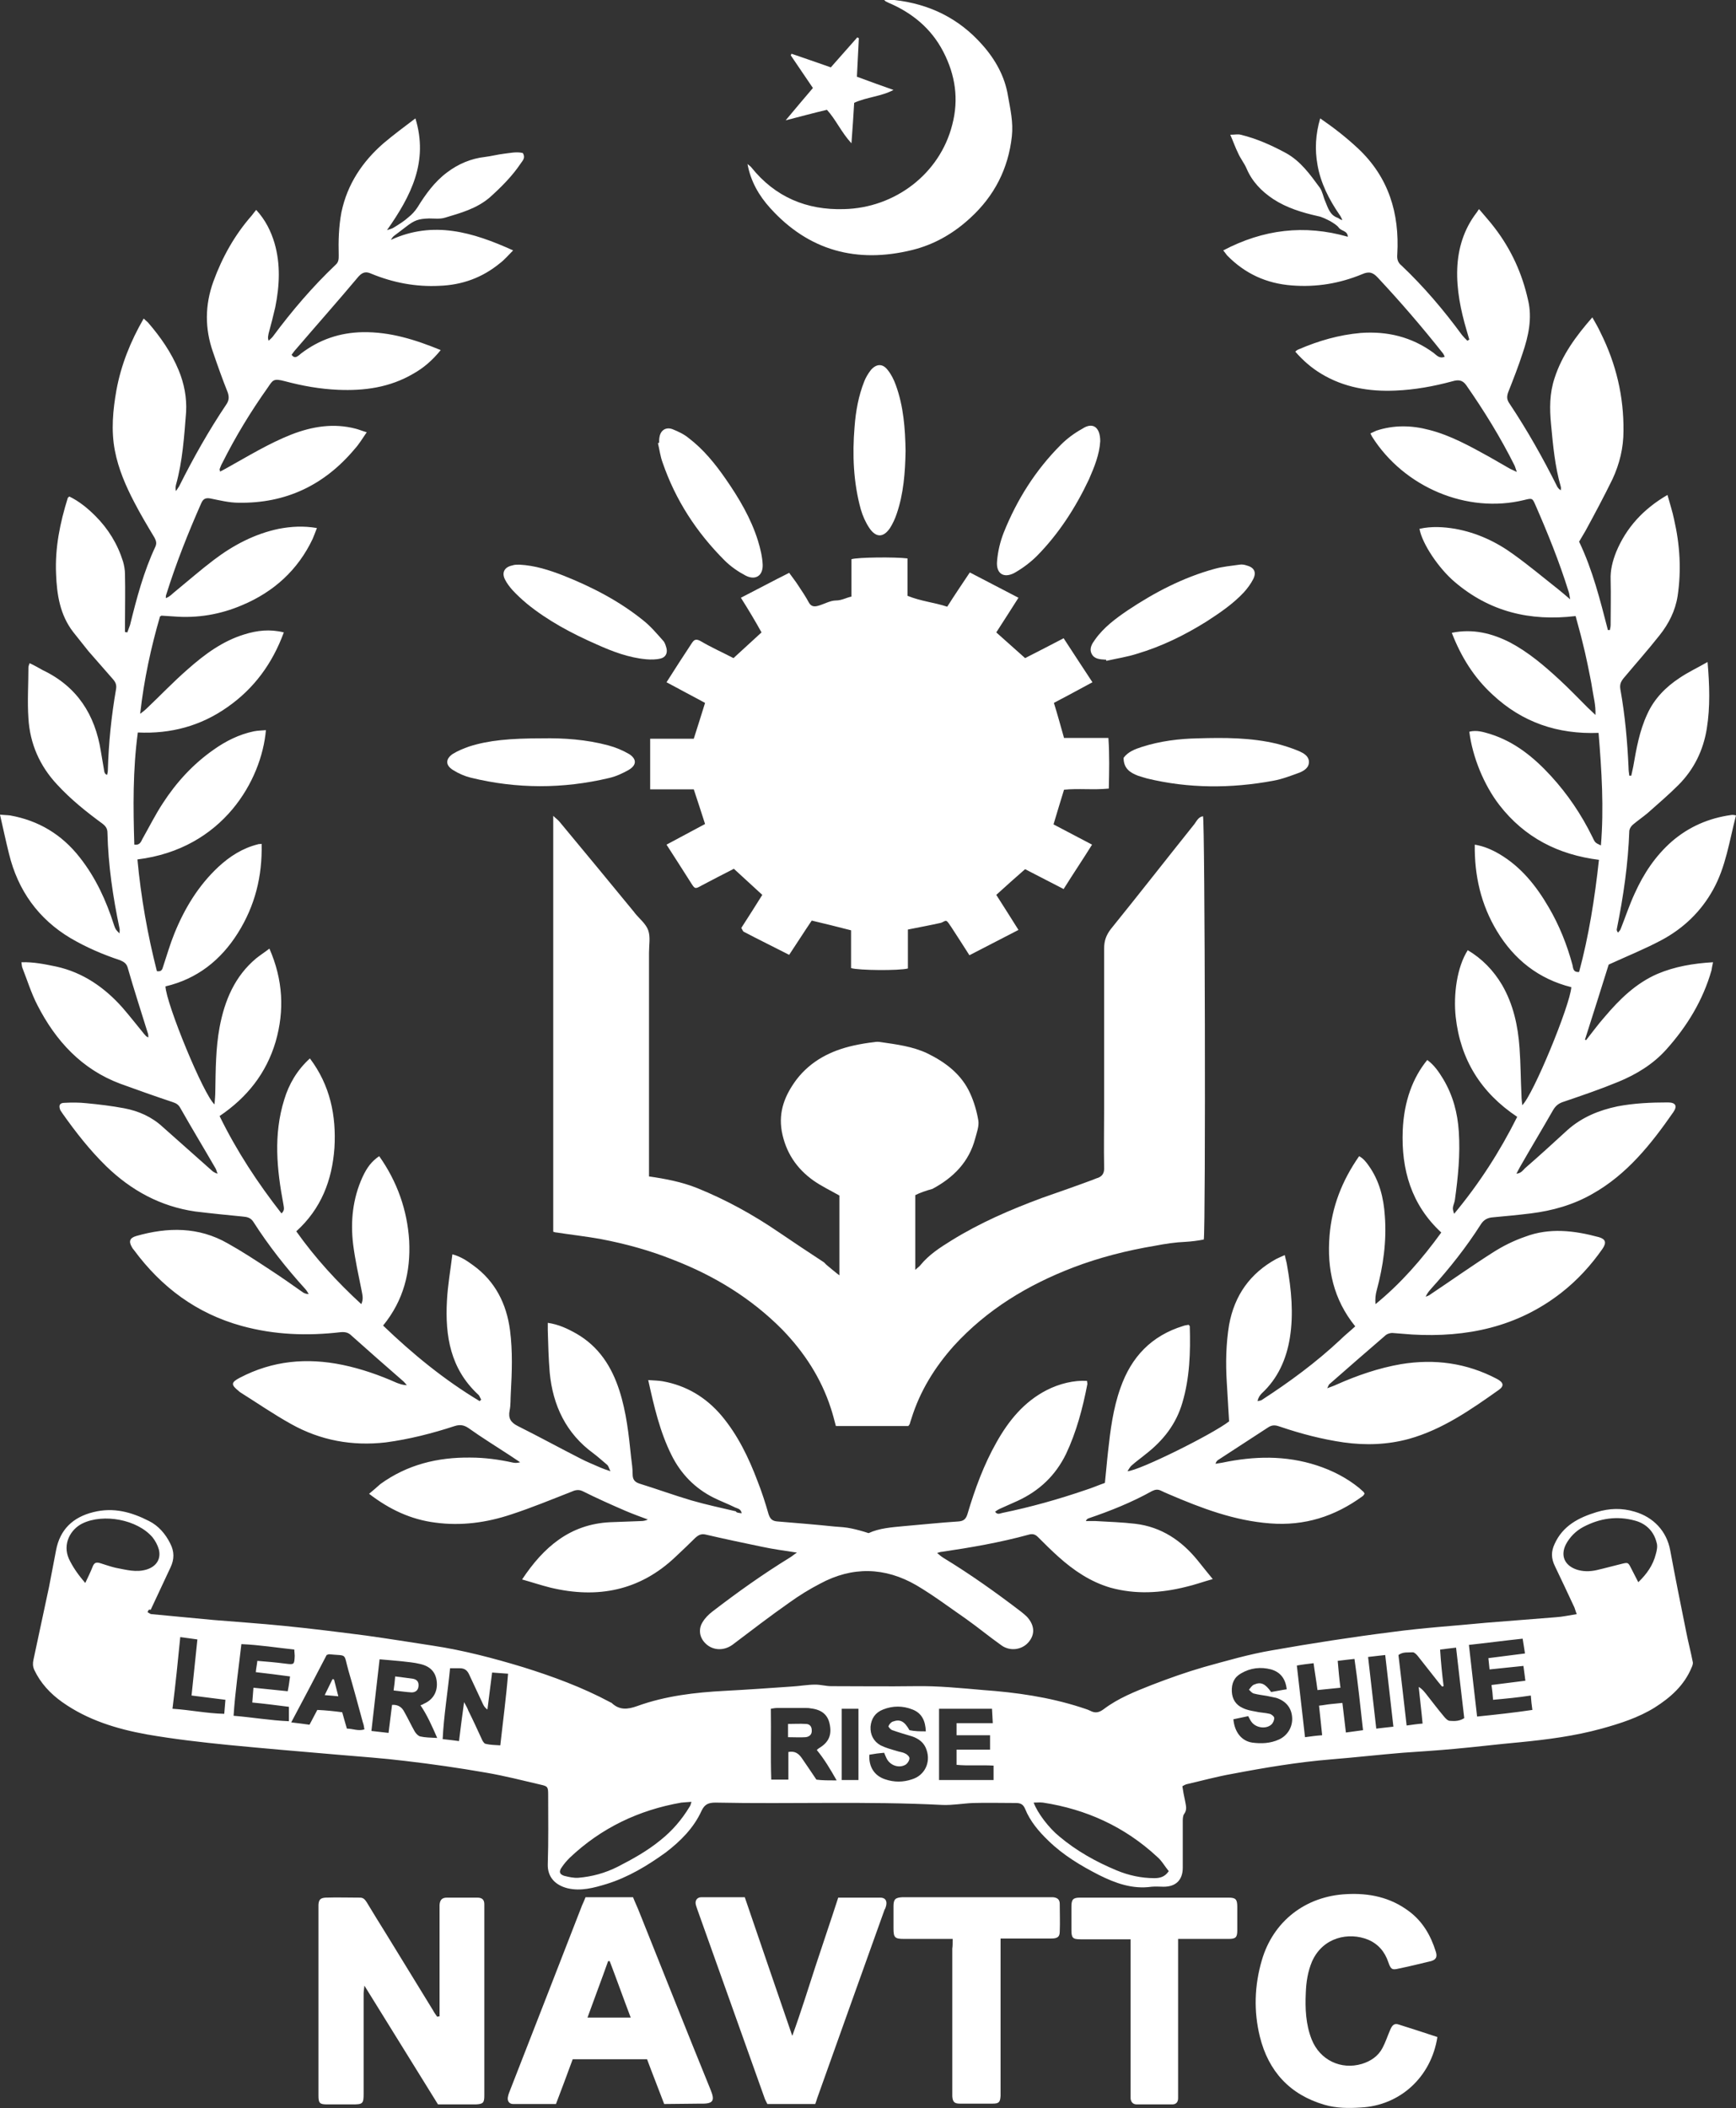 <?xml version="1.0" encoding="utf-8"?>
<!-- Generator: Adobe Illustrator 27.9.0, SVG Export Plug-In . SVG Version: 6.00 Build 0)  -->
<svg version="1.1" id="Layer_1" xmlns="http://www.w3.org/2000/svg" xmlns:xlink="http://www.w3.org/1999/xlink" x="0px" y="0px"
	 viewBox="0 0 445.9 541.4" style="enable-background:new 0 0 445.9 541.4;" xml:space="preserve">
<rect x="0" y="0" width="445.9" height="541.4" fill="#333333" stroke="none"/>
<style type="text/css">
	.st0{display:none;fill:none;stroke:#606060;stroke-width:5;stroke-linecap:round;stroke-miterlimit:10;}
	.st1{fill:#FFFFFF;}
</style>
<g id="Main_x5F_Text">
</g>
<line class="st0" x1="468.3" y1="424.9" x2="468.3" y2="1.1"/>
<g id="LOGO">
	<path class="st1" d="M190.5,388.6c-0.2-1.2-1.1-1.2-1.7-1.5c-1.8-0.9-3.7-1.6-5.5-2.5c-4.8-2.4-8.4-6.1-10.8-10.9
		c-3-6-4.5-12.5-6-19.3c1.4,0.1,2.5,0.1,3.7,0.3c6.1,1.1,11.1,4.1,15.1,8.8c4.2,5,7,10.8,9.3,16.9c1.1,2.8,2,5.6,2.8,8.4
		c0.4,1.2,0.9,1.8,2.3,1.9c4.9,0.4,9.8,0.8,14.6,1.3c1.5,0.1,3,0.2,4.4,0.5s2.9,0.7,4.4,1.2c2.8-1.3,6-1.5,9.1-1.8
		c4.7-0.4,9.3-0.9,14-1.2c1.3-0.1,1.9-0.6,2.3-1.9c1.9-6.4,4.2-12.7,7.5-18.5c3.1-5.5,7-10.3,12.8-13.3c3.3-1.7,7.1-2.6,10.4-2.4
		c0,0.2,0.1,0.5,0.1,0.8c-1.2,6.2-2.8,12.3-5.5,18c-2.7,5.5-6.8,9.4-12.4,12c-1.6,0.7-3.1,1.4-4.7,2.1c-0.4,0.2-0.7,0.4-1.1,0.7
		c0.6,0.9,1.3,0.4,1.9,0.3c7.3-1.5,14.4-3.5,21.4-5.9c1.6-0.5,3.2-1.2,4.9-1.8c0.3-2.7,0.5-5.4,0.8-8c0.6-5.5,1.3-11.1,3.2-16.4
		c2.8-8,8-13.4,16.1-15.9c0.5-0.2,1-0.2,1.4-0.3c0.2,0.2,0.3,0.3,0.3,0.4c0.2,6.6,0,13.2-1.9,19.6c-1.6,5.5-4.9,9.7-9.4,13.2
		c-1.2,1-2.5,1.9-3.6,2.9c-0.4,0.3-0.7,0.9-1.1,1.5c2.9-0.1,21.7-9.4,26.1-12.8c-0.2-3.3-0.4-6.7-0.6-10.1
		c-0.3-4.9-0.2-9.8,0.6-14.7c1.4-7.6,5.4-13.2,12.1-16.9c0.6-0.3,1.3-0.6,2.2-1c0.2,1,0.5,1.9,0.6,2.7c1.1,6.2,1.7,12.4,0.7,18.6
		c-0.9,5.5-3.1,10.4-7.2,14.2c-0.5,0.5-0.9,1.1-1.1,2c0.4-0.1,0.8-0.1,1.1-0.3c7.1-4.6,13.9-9.6,20.1-15.4c1.2-1.2,2.5-2.2,3.9-3.5
		c-5.6-6.9-7.3-14.8-6.6-23.3c0.6-7.4,3.2-14.1,7.6-20.4c1.1,0.6,1.8,1.5,2.5,2.5c2.7,3.8,3.8,8.2,4.1,12.8
		c0.5,6.5-0.4,12.9-2.1,19.2c-0.3,1.1-0.4,2.2-0.3,3.5c6.5-5.3,11.9-11.5,16.9-18.4c-7.7-7.1-10.3-16.2-9.9-26.2
		c0.3-7.5,2.6-13.6,6.3-18.1c1.8,1.3,3,3.1,4.1,4.9c2.5,4.2,3.7,8.7,4,13.5c0.4,5.9-0.2,11.7-1,17.5c-0.1,0.7-0.4,1.3-0.5,1.9
		c-0.1,0.5,0.1,1.1,0.3,1.7c6.4-7.7,11.7-15.9,16.2-24.9c-9.3-6.2-14.6-14.7-15.8-25.7c-0.6-5.7,0.3-12.7,3.1-17.1
		c3.7,2.2,6.6,5.2,8.8,8.9c2.9,5,4.1,10.5,4.5,16.2c0.3,4.1,0.3,8.2,0.5,12.2c0,0.8,0.1,1.5,0.2,2.5c2.8-2.6,12.3-25.7,12.6-30.3
		c-8.4-2.1-14.7-7.1-19.1-14.4c-4.1-6.8-5.8-14.2-5.7-22.2c2.4,0.4,4.4,1.3,6.3,2.4c5.6,3.3,9.5,8.2,12.7,13.7
		c2.7,4.6,4.7,9.6,6.1,14.8c0.2,0.8,0.1,1.9,1.7,1.8c2.5-9.3,4-18.8,5.1-28.8c-10.4-1.3-19.1-5.7-25.6-14.1
		c-4-5.2-6.9-12.4-7.7-18.8c1.9-0.5,3.7,0.1,5.4,0.6c6.3,2,11.2,6,15.6,10.8c4.3,4.7,7.8,9.9,10.6,15.6c0.7,1.5,0.7,1.5,2.2,2.2
		c0.8-9.6,0.2-19.1-0.6-28.9c-10.5,0.4-19.6-2.7-27.2-9.8c-4.8-4.4-8.1-9.7-10.5-15.9c5.4-1.1,10.3,0.1,15,2.5
		c4.7,2.5,8.7,5.9,12.6,9.5c2.5,2.3,4.9,4.8,7.3,7.2c0.5,0.5,1.1,1,2,1.9c0.1-2.6-0.5-4.6-0.8-6.6c-0.3-2.1-0.8-4.2-1.2-6.3
		c-0.4-2-0.9-4.1-1.4-6.1c-0.5-2.1-1.1-4.1-1.7-6.4c-11.7,1.4-22.1-1.1-31.1-8.8c-4-3.4-8.3-9.7-9-13.6c3.1-0.7,6.2-0.5,9.2,0
		c5.5,1,10.5,3.3,15,6.6c3.9,2.8,7.6,5.9,11.4,8.9c0.9,0.7,1.8,1.5,3.1,2.6c-0.2-1-0.2-1.5-0.4-2c-2.4-7.7-5.4-15.1-8.6-22.4
		c-0.7-1.6-0.8-1.6-2.8-1.1c-14.7,3.6-30.9-3.3-39.1-16.3c-0.1-0.2-0.2-0.4-0.4-0.8c0.5-0.2,1-0.5,1.5-0.7c4.5-1.5,9.1-1.4,13.6-0.2
		c5.5,1.4,10.5,4.2,15.4,6.9c1.8,1,3.6,2.1,5.4,3.1c0.4,0.2,0.9,0.4,1.7,0.8c-0.3-0.8-0.4-1.3-0.6-1.7c-3.6-7.2-7.8-14-12.4-20.6
		c-1-1.4-2.1-1.4-3.5-1c-4.8,1.3-9.7,2.2-14.7,2.4c-6.7,0.3-13.2-0.8-19-4.3c-2.5-1.5-4.7-3.4-6.7-5.7c0.3-0.3,0.6-0.5,0.9-0.6
		c5.1-2.2,10.3-3.7,15.9-4.2c6.8-0.5,13.1,1,18.7,5.1c0.8,0.6,1.5,1.6,2.9,1c-0.2-0.3-0.3-0.7-0.5-0.9c-5.3-6.7-10.9-13.2-16.7-19.4
		c-1.2-1.3-2.2-1.7-4-0.9c-5.8,2.4-11.8,3.4-18.1,2.9c-6.5-0.5-12-3-16.6-7.7c-0.3-0.4-0.6-0.8-1-1.3c10.3-5.4,20.8-6.7,32-3.5
		c-0.1-1.6-1.6-1.4-2.3-2.3c-0.5-0.7-1.4-1.2-2.2-1.7c-1-0.5-2.1-1.1-3.2-1.3c-4-0.9-8-2.1-11.5-4.4c-3-2-5.4-4.5-6.8-7.8
		c-0.6-1.4-1.6-2.6-2.2-4c-0.7-1.4-1.2-2.9-2-4.7c1.2,0,2-0.2,2.7,0c4.1,1,7.9,2.7,11.6,4.7c3.8,2.1,6.2,5.5,8.7,8.9
		c0.7,1,0.9,2.4,1.4,3.5c0.7,1.7,1.2,3.5,3.1,4.2c0.4,0.1,0.6,0.5,1.3,0.6c-0.2-0.4-0.4-0.9-0.7-1.3c-2.7-3.9-4.9-8.2-5.7-12.9
		c-0.7-3.9-0.5-7.8,0.7-11.9c3.5,2.4,6.7,4.9,9.7,7.7c7.9,7.4,10.7,16.7,10.1,27.2c-0.1,1.2,0.1,2.1,1.1,2.9
		c5.7,5.4,10.8,11.4,15.5,17.8c0.4,0.5,0.9,1,1.4,1.5c0.2-0.1,0.3-0.2,0.5-0.3c-0.2-0.8-0.5-1.6-0.7-2.4c-1.5-5.1-2.6-10.4-2.4-15.8
		c0.2-5.2,1.7-10.1,4.9-14.3c0.2-0.2,0.3-0.5,0.7-1c1.5,1.8,2.8,3.2,4,4.8c4.3,5.6,7.1,11.8,8.6,18.6c1.1,4.6,0.1,9.2-1.4,13.6
		c-1.1,3.4-2.4,6.7-3.7,10c-0.4,1.1-0.4,1.9,0.3,2.9c4.6,6.9,8.6,14,12.3,21.4c0.2,0.3,0.4,0.6,0.9,0.9c0-0.3,0.1-0.6,0-0.9
		c-1.5-5.2-2-10.6-2.5-16c-0.4-4.1-0.4-8,0.9-11.9c1.9-5.9,5.5-10.8,9.7-15.6c0.8,1.4,1.5,2.6,2.1,3.9c4,8,6,16.4,5.9,25.3
		c0,4.3-1,8.4-2.8,12.3c-2.2,4.5-4.6,9-7,13.4c-0.5,0.9-1.1,1.8-1.6,2.7c3.5,7.3,5.4,15,7.4,22.7c0.2,0,0.3,0,0.5,0
		c0.1-0.4,0.2-0.9,0.2-1.3c0-3.9,0.1-7.7,0-11.6c-0.1-2.5,0.5-4.8,1.4-7.1c2.6-6.3,7-11.1,13.2-14.7c0.6,2.2,1.3,4.3,1.7,6.3
		c1.5,6.5,1.9,13.1,0.9,19.7c-0.6,3.8-2.3,7.1-4.6,10c-3,3.8-6.2,7.4-9.3,11.1c-0.7,0.9-1,1.6-0.8,2.8c1.2,6.7,1.8,13.4,2.1,20.1
		c0,0.7,0.1,1.4,0.2,2.1c0.2,0,0.4,0,0.5,0c0.2-0.8,0.3-1.5,0.5-2.3c0.8-4.6,1.6-9.2,3.6-13.5c1.8-4,4.8-7,8.3-9.3
		c2.2-1.5,4.6-2.6,7.2-4.1c0.5,5.9,0.7,11.5-0.2,17.1c-0.9,5.6-3.3,10.5-7.3,14.5c-2.5,2.5-5.2,4.8-7.9,7.2c-1.2,1-2.5,1.9-3.7,2.9
		c-0.5,0.4-0.9,1-1,1.6c-0.3,8.5-1.5,16.8-3.2,25.2c-0.1,0.3,0,0.6,0.3,1c0.2-0.3,0.6-0.6,0.7-1c1.2-3,2.2-6.1,3.6-9.1
		c2.3-5.1,5.3-9.6,9.5-13.3c4.4-3.8,9.5-6,15.2-6.8c0.4-0.1,0.9,0,1.3,0.1c-1.7,6.5-2.6,13.2-5.9,19.1c-3.1,5.6-7.6,9.9-13.2,12.9
		c-4.3,2.3-8.8,4.1-13.6,6.3c-1.9,6.1-4,12.7-6.1,19.3c0.1,0,0.2,0.1,0.3,0.1c1.6-2,3.1-4.1,4.8-6c3.8-4.5,8-8.6,13.5-11
		c4.5-1.9,9.2-2.7,14.3-3c-0.2,0.9-0.3,1.5-0.4,2.1c-2.2,7.7-6.3,14.4-11.6,20.3c-3.4,3.8-7.7,6.4-12.3,8.3c-4.6,1.9-9.3,3.5-14,5.1
		c-1.3,0.4-2.1,1-2.8,2.2c-2.8,4.9-5.7,9.7-8.5,14.6c-0.3,0.5-0.5,1-0.9,1.7c1.2-0.1,1.7-0.9,2.2-1.4c3.7-3.2,7.3-6.5,10.9-9.8
		c3.7-3.3,8.1-5.1,12.9-6.1c4.2-0.8,8.5-1,12.9-1c2,0,2.5,0.9,1.4,2.5c-5.7,8.2-11.9,16-20.8,21c-4.9,2.8-10.2,4.3-15.8,5
		c-3.2,0.4-6.5,0.7-9.7,1c-1.4,0.1-2.4,0.6-3.2,1.9c-3.7,5.8-7.9,11.1-12.5,16.2c-0.6,0.7-1.2,1.3-1.6,2.3c0.4-0.2,0.9-0.3,1.2-0.6
		c5.4-3.6,10.6-7.3,16.1-10.8c2.5-1.6,5.3-3,8.2-4c6.3-2.4,12.7-1.6,19,0.1c1.7,0.5,2,1.4,0.9,3c-3,4.3-6.5,8.1-10.6,11.3
		c-11.3,8.8-24.3,11.5-38.3,10.7c-1.7-0.1-3.4-0.3-5.1-0.4c-0.5,0-1.2,0.2-1.6,0.5c-4.9,4.2-9.8,8.5-14.6,12.7
		c-0.1,0.1-0.2,0.4-0.5,1c1-0.4,1.7-0.6,2.3-0.9c5.4-2.4,10.9-4.3,16.7-5.3c8.6-1.4,16.8-0.3,24.6,3.8c1.7,0.9,1.9,1.8,0.5,2.8
		c-7.2,5.1-14.5,10.2-23.1,12.6c-5.5,1.5-11.1,1.7-16.8,0.9c-5.5-0.8-10.9-2.2-16.2-4c-1.1-0.4-2-0.6-3.1,0.1
		c-4.3,2.8-8.6,5.6-12.9,8.4c-0.3,0.2-0.5,0.4-0.7,1c0.6-0.1,1.2-0.2,1.8-0.3c8.1-1.7,16.2-1.9,24.2,0.7c4,1.3,7.7,3.2,10.9,5.8
		c0.3,0.3,0.7,0.6,1,0.9c0.2,0.1,0.3,0.4,0.4,0.6c-0.2,0.2-0.3,0.5-0.5,0.6c-7.1,5.2-14.9,7.7-23.8,7c-9.2-0.7-17.6-3.9-26-7.5
		c-0.7-0.3-1.4-0.6-2-0.9c-0.8-0.4-1.5-0.3-2.3,0.1c-5.2,2.9-10.7,5.1-16.3,7c-0.2,0.1-0.5,0.2-0.7,0.7c0.8,0,1.7,0,2.5,0
		c3.4,0.2,6.8,0.3,10.2,0.7c6.7,0.8,11.9,4.3,16.1,9.5c1.2,1.5,2.4,3,3.8,4.7c-2.5,0.7-4.7,1.5-6.9,2c-6.4,1.6-12.9,2-19.4,0.2
		c-5.1-1.5-9.4-4.4-13.3-7.9c-1.8-1.6-3.6-3.4-5.3-5.1c-0.7-0.7-1.4-0.9-2.4-0.6c-7.3,2-14.8,3.3-22.3,4.4c-0.3,0-0.5,0.1-1.2,0.3
		c0.7,0.6,1.2,1,1.7,1.3c6.9,4.2,13.5,8.9,19.9,13.8c0.5,0.4,1,0.8,1.5,1.3c2,2.2,2.1,4.6,0.3,6.6c-1.7,1.9-4.7,2.3-6.9,0.7
		c-3.1-2.2-6-4.6-9.1-6.8c-4.2-2.9-8.3-6-12.7-8.6c-8.1-4.7-16.5-4.9-24.8-0.4c-2.7,1.4-5.3,3-7.8,4.8c-5,3.5-9.8,7.2-14.7,10.9
		c-2.4,1.7-5.4,1.4-7.2-0.7c-1.3-1.5-1.5-3.5-0.4-5.2c0.6-1,1.5-1.9,2.4-2.6c6.5-5,13.1-9.7,20.1-14c0.5-0.3,0.9-0.7,1.7-1.2
		c-3.3-0.5-6.2-0.9-9-1.5c-4.8-1-9.6-2-14.3-3.1c-1.2-0.3-1.9,0-2.8,0.8c-1.6,1.6-3.3,3.2-5,4.8c-9.2,8.8-20.1,10.9-32.2,8
		c-2.4-0.6-4.8-1.4-7.3-2.1c5.5-8.3,12.3-14.2,22.6-14.7c2.7-0.1,5.3-0.2,8-0.3c0.5,0,1.1-0.1,1.7-0.4c-1.9-0.7-3.8-1.4-5.7-2.2
		c-3.7-1.6-7.5-3.3-11.1-5.1c-1.1-0.5-2-0.2-2.9,0.2c-5.1,2-10.2,4.1-15.4,5.8c-6.3,2.1-12.8,3-19.5,2.1c-6.3-0.8-11.8-3.4-17-7.4
		c1.1-0.9,2-1.7,2.9-2.5c6.9-5,14.7-6.9,23.1-6.8c3.7,0,7.4,0.5,11,1.3c0.5,0.1,1.1,0.1,1.8-0.1c-0.9-0.6-1.8-1.2-2.7-1.8
		c-3.5-2.3-7.1-4.5-10.6-7c-1.2-0.8-2.2-0.9-3.5-0.5c-5.8,1.9-11.7,3.4-17.7,4.2c-8.6,1-16.8-0.5-24.3-4.7c-4.5-2.5-8.7-5.4-13-8.1
		c-0.2-0.1-0.4-0.3-0.5-0.4c-2-1.6-2-2.2,0.3-3.4c8.4-4.4,17.2-5.2,26.4-3.3c4.8,1,9.4,2.6,13.9,4.6c0.8,0.3,1.6,0.6,2.6,0.6
		c-0.3-0.3-0.5-0.6-0.8-0.9c-4.5-3.9-8.9-7.8-13.4-11.8c-0.8-0.8-1.6-1-2.8-0.9c-8.6,1-17,0.7-25.4-1.6
		c-11.6-3.2-20.6-9.9-27.7-19.5c-0.2-0.2-0.4-0.5-0.5-0.7c-0.9-1.5-0.6-2.4,1.1-2.9c8.1-2.3,16-2.4,23.5,1.9c3.6,2,7.1,4.3,10.6,6.6
		c2.9,1.9,5.8,3.9,8.6,5.9c0.4,0.3,0.9,0.5,1.6,0.5c-0.3-0.4-0.5-0.9-0.9-1.3c-4.9-5.4-9.4-11.1-13.3-17.2c-0.7-1.1-1.6-1.3-2.8-1.4
		c-4.1-0.4-8.1-0.8-12.2-1.3c-8.9-1.3-16.4-5.4-22.8-11.6c-4.2-4.1-7.8-8.7-11.2-13.5c-0.2-0.3-0.4-0.6-0.6-0.9
		c-0.5-1.2-0.2-1.9,1.1-1.9c1.9-0.1,3.7-0.1,5.6,0.1c3.2,0.3,6.5,0.7,9.7,1.3c3.7,0.7,7.1,2.2,9.9,4.8c4.2,3.7,8.3,7.4,12.5,11.1
		c0.4,0.4,0.9,0.7,1.6,0.9c-0.2-0.4-0.3-0.9-0.5-1.3c-3-5.2-6.1-10.3-9.1-15.6c-0.5-0.9-1.1-1.2-2-1.5c-4.5-1.5-9-3.1-13.4-4.7
		c-9.9-3.7-16.6-11-21.3-20.2C8,255,7,251.7,5.7,248.4c-0.1-0.3-0.1-0.7-0.2-1.3c3.1-0.1,6,0.5,8.9,1.1c6.9,1.5,12.5,5.4,17.1,10.6
		c1.9,2.2,3.7,4.5,5.5,6.7c0.3,0.3,0.5,0.7,1.1,0.9c0-0.4,0-0.9-0.2-1.3c-1.7-5.5-3.5-11-5.1-16.6c-0.3-1.1-1-1.5-1.9-1.9
		c-4.5-1.5-8.7-3.3-12.8-5.7C9.9,236,4.6,228.7,2.3,219.2c-0.8-3.2-1.5-6.5-2.3-10c0.9,0.1,1.8,0.1,2.6,0.2
		c7.3,1.3,13.3,4.9,17.9,10.8c4.1,5.2,6.8,11.1,8.8,17.4c0.4,1.1,0.4,1.1,1.4,2.1c0-0.6,0.1-1,0-1.3c-1.7-8.1-2.9-16.2-3.1-24.5
		c0-1.1-0.4-1.7-1.3-2.4c-4.1-3-8.1-6.2-11.6-10c-4.5-4.8-7-10.5-7.4-17c-0.3-4.4,0-8.8,0-13.1c0-0.3,0.1-0.5,0.3-1.1
		c1.3,0.6,2.3,1.2,3.4,1.8c8.8,4.2,13.4,11.4,14.9,20.8c0.3,1.8,0.6,3.5,0.9,5.3c0.1,0.3,0.2,0.6,0.7,0.8c0.1-0.4,0.2-0.8,0.2-1.2
		c0.2-7,0.9-13.9,2.1-20.8c0.2-1.1-0.1-1.8-0.8-2.6c-2.1-2.4-4.2-4.8-6.3-7.2c-1.3-1.6-2.6-3.3-3.9-4.9c-3.4-4.4-4.2-9.6-4.4-14.9
		c-0.3-6.7,1-13.1,3-19.5c0-0.1,0.2-0.2,0.4-0.4c2.5,1.2,4.7,3,6.7,5c3.3,3.3,5.7,7.2,7.1,11.7c0.3,1,0.5,2.2,0.5,3.3
		c0.1,4.2,0,8.5,0,12.7c0,0.7,0,1.4,0,2.1c0.2,0,0.4,0.1,0.6,0.1c0.2-0.6,0.5-1.3,0.7-1.9c1.7-6.9,3.5-13.7,6.5-20.1
		c0.4-0.9,0.2-1.5-0.2-2.3c-1.8-3-3.6-6-5.2-9.1c-2.2-4.2-4.1-8.6-5-13.3c-1-5.2-0.5-10.4,0.4-15.5c1.2-6.5,3.6-12.5,7-18.4
		c0.4,0.4,0.8,0.7,1.1,1c3.2,3.7,6,7.7,7.9,12.3c1.4,3.4,2.1,7,1.9,10.7c-0.5,6.3-0.9,12.6-2.6,18.7c-0.1,0.5-0.2,1,0,1.6
		c0.3-0.4,0.5-0.8,0.8-1.2c3.6-7.2,7.6-14.3,12.1-21c0.7-1,0.8-1.9,0.4-3.1c-1.4-3.5-2.6-6.9-3.8-10.4c-2.1-6-2.1-12,0.1-18.1
		c2.3-6.3,5.5-12,9.9-17c0.3-0.4,0.6-0.8,1.1-1.4c2.4,2.6,3.8,5.5,4.7,8.5c1.6,5.5,1.3,11,0.2,16.5c-0.5,2.2-1.1,4.5-1.7,6.7
		c-0.1,0.6-0.3,1.1,0,1.9c0.4-0.4,0.8-0.7,1.1-1.1C75,79.8,80.3,73.6,86.2,68c0.8-0.7,0.8-1.5,0.8-2.4c-0.1-3.7,0-7.4,0.7-11.1
		c1.5-7.2,5.4-13,10.8-17.7c2.6-2.2,5.3-4.2,8.2-6.4c3.4,11.1-1.1,19.9-7.3,28.7c0.9-0.3,1.4-0.4,1.8-0.7c1.3-0.8,2.6-1.6,3.7-2.6
		c0.9-0.7,1.7-1.6,2.3-2.5c2.1-3.4,4.4-6.6,7.6-9c2.9-2.2,6.2-3.6,9.8-4c1.6-0.2,3.1-0.6,4.7-0.8c1.7-0.2,3.4-0.6,5-0.2
		c0.7,1.2,0,1.9-0.5,2.6c-2.2,3.3-5,6.1-8,8.8c-3.4,2.9-7.5,4-11.5,5.2c-1.3,0.4-2.7,0.2-4.1,0.2c-2.7,0.1-3.7,0.4-6,2.2
		c-1,0.8-2,1.5-2.9,2.2c-0.4,0.3-0.6,0.6-0.9,1.1c10.9-5,21-2,31.4,2.7c-1.3,1.3-2.2,2.4-3.4,3.3c-4.5,3.7-9.7,5.6-15.6,5.8
		c-6,0.3-11.8-0.8-17.4-3.1c-1.3-0.6-2.2-0.5-3.3,0.7C86.9,77.2,81.4,83.4,76,89.7c-0.4,0.4-0.7,0.9-1.1,1.4
		c0.4,0.6,0.9,0.8,1.5,0.4c0.3-0.2,0.6-0.4,0.9-0.7c4.7-3.6,10-5.4,15.9-5.5c7-0.1,13.4,1.9,20,4.6c-2.1,2.6-4.4,4.6-7.1,6.1
		c-6,3.5-12.5,4.4-19.3,4.1c-4.6-0.2-9.1-1-13.6-2.2c-3-0.8-3.1-0.3-4.4,1.6c-4.4,6.2-8.3,12.6-11.7,19.4c-0.3,0.5-0.5,1.1-0.7,1.6
		c0,0.1,0.1,0.3,0.1,0.6c0.7-0.3,1.3-0.7,1.9-1c5.4-3,10.6-6.2,16.4-8.5c5.4-2.1,10.9-3,16.6-1.5c0.8,0.2,1.7,0.6,2.8,0.9
		c-1.1,1.6-2,3.1-3.1,4.3c-7.8,9.3-17.7,14-29.8,13.8c-2.4,0-4.8-0.6-7.3-1.1c-1.2-0.2-1.8,0.1-2.3,1.2c-3.4,7.7-6.5,15.5-9,23.5
		c-0.1,0.2-0.1,0.4-0.1,0.9c1.1-0.4,1.7-1.2,2.5-1.8c3.3-2.7,6.5-5.5,9.8-8c5-3.8,10.5-6.7,16.7-8c3.2-0.6,6.3-0.8,9.8-0.2
		c-0.4,1-0.7,1.9-1.1,2.8c-3.8,8-10,13.6-18.1,17c-5.6,2.4-11.5,3.4-17.6,2.9c-1-0.1-2.1-0.1-3.1-0.2c-0.1,0-0.1,0.1-0.4,0.2
		c-2.3,7.9-4.1,16.1-5.1,25c0.8-0.6,1.2-0.9,1.5-1.2c3.6-3.4,7-7,10.8-10.3c4.3-3.8,8.9-7.2,14.5-8.9c3.2-1,6.5-1.4,10.1-0.5
		c-2.9,7.9-7.6,14.4-14.5,19.2c-6.8,4.8-14.5,6.9-23,6.5c-1.3,9.7-1.2,19.2-0.9,28.8c1.4,0.2,1.7-0.7,2.1-1.5c1.7-3,3.3-6.2,5.2-9.1
		c3.5-5.4,7.8-10.1,13.1-13.8c3.1-2.2,6.5-3.9,10.3-4.7c1-0.2,2-0.2,3.1-0.3c-1.1,12.8-11,30.5-33,33.2c0.9,9.7,2.6,19.3,5,28.7
		c1.5,0.2,1.4-0.8,1.7-1.5c0.9-2.7,1.7-5.5,2.8-8.2c2.6-6.4,6.1-12.2,11.2-17c3-2.8,6.3-4.9,10.3-5.9c0.2-0.1,0.4,0,0.9-0.1
		c0.2,8.3-1.7,15.9-6.1,22.9s-10.5,11.8-18.6,13.7c0.2,4.5,9.8,27.9,12.6,30.3c0.1-1.3,0.2-2.3,0.2-3.4c0.1-5.5,0.1-11,1.1-16.4
		c1.3-6.9,3.9-13.1,9.4-17.7c1-0.8,2.1-1.5,3.4-2.5c3.5,8,3.9,15.9,1.6,23.9c-2.4,8.1-7.3,14.3-14.4,19.1c4.4,9,9.8,17.2,15.9,25
		c0.9-0.8,0.6-1.5,0.5-2.3c-1.7-9-2.6-17.9,0.2-26.9c1.2-4,3.3-7.6,6.6-10.6c5.2,6.9,6.8,14.7,6.3,23c-0.6,8.3-3.4,15.6-9.8,21.4
		c4.9,6.9,10.4,12.9,16.7,18.7c0.6-1.3,0.3-2.3,0.1-3.4c-0.8-4-1.7-8-2.2-12c-0.7-5.9-0.1-11.7,2.4-17.2c1.2-2.6,2.4-4.1,4.3-5.4
		c4.6,6.5,7.2,13.8,7.7,21.7c0.4,8-1.4,15.3-6.7,21.8c7.7,7.4,15.8,14,24.8,19.4c0.1-0.1,0.3-0.3,0.4-0.4c-0.3-0.4-0.4-1-0.8-1.3
		c-7.1-6.6-8.5-15-8-24.1c0.2-3.9,0.9-7.8,1.4-11.9c2.2,0.6,3.8,1.7,5.3,2.8c5.7,4.1,8.6,9.9,9.5,16.7c0.7,5.4,0.5,10.8,0.2,16.2
		c-0.1,1.5,0,3-0.3,4.4c-0.4,2,0.3,3.1,2.1,4c5.4,2.7,10.7,5.6,16,8.3c1.7,0.9,3.5,1.6,5.3,2.4c0.7,0.3,1.3,0.5,2.5,0.9
		c-0.4-0.8-0.5-1.3-0.8-1.6c-1.2-1-2.4-2.1-3.6-3c-7-5.1-10.4-12.3-11.2-20.7c-0.3-3.6-0.4-7.3-0.5-10.9c0-0.6,0-1.2,0-1.9
		c2.8,0.4,5.1,1.5,7.4,2.8c5.7,3.3,9,8.4,11,14.6c1.8,5.6,2.4,11.3,3,17.1c0.2,1.5,0.4,3,0.4,4.4c0,1.3,0.5,2,1.8,2.4
		c4.5,1.4,8.9,3,13.3,4.3c3.8,1.1,7.6,1.9,11.4,2.8C189.2,388.5,189.8,388.5,190.5,388.6z"/>
	<path class="st1" d="M37.9,414c0.4,0.2,0.7,0.5,1,0.5c5.3,0.5,10.6,1,15.9,1.5c6,0.5,12,0.9,18,1.5c7.1,0.7,14.2,1.6,21.2,2.5
		c5.7,0.8,11.4,1.7,17.2,2.6c7.9,1.2,15.5,3.2,23.1,5.5c7.7,2.4,15.3,5.2,22.4,9c0.1,0.1,0.3,0.1,0.4,0.2c2,1.9,4.1,1.7,6.6,0.8
		c7.2-2.6,14.8-3.5,22.5-3.9c5.7-0.3,11.4-0.7,17.1-1.1c2-0.1,4.1-0.5,6.1-0.5c1.4,0,2.8,0.4,4.1,0.4c7.2,0,14.4,0.1,21.6,0
		c5.9-0.1,11.7,0.5,17.5,1c8.4,0.6,16.8,1.8,24.9,4.4c0.8,0.3,1.7,0.5,2.5,0.9c1.3,0.7,2.3,0.5,3.5-0.4c3.7-2.8,8-4.5,12.3-6.2
		c4.4-1.7,8.9-3.3,13.4-4.6c5.8-1.6,11.6-3.3,17.5-4.3c10.2-1.8,20.5-3.4,30.8-4.7c8.1-1.1,16.2-1.6,24.4-2.4
		c5.9-0.5,11.8-0.9,17.7-1.4c1.7-0.1,3.5-0.5,5.4-0.8c-0.3-0.7-0.4-1.2-0.6-1.7c-1.7-3.6-3.3-7.1-5-10.6c-1-2-1-3.8-0.1-5.7
		c2.1-4.7,6.2-6.8,10.8-8.2c3.3-1,6.5-1.1,9.8-0.1c4.8,1.4,8.2,5,9.1,9.9c1.3,7,2.7,14,4.1,20.9c0.5,2.6,1.2,5.2,1.7,7.8
		c0.1,0.4-0.1,1-0.3,1.4c-1.9,4.6-5.4,7.7-9.5,10.3c-4.2,2.6-8.9,4.1-13.6,5.4c-6.9,1.9-13.9,2.8-21,3.5c-5.6,0.5-11.2,1.2-16.8,1.7
		c-4.4,0.4-8.9,0.7-13.3,1c-6.1,0.5-12.2,1.2-18.4,1.7c-8.5,0.7-16.9,2.1-25.3,3.7c-4,0.7-8,1.8-11.9,2.7c-0.3,0.1-0.5,0.2-1,0.5
		c0.2,1.3,0.4,2.5,0.7,3.8c0.2,1.2,0.6,2.2-0.3,3.4c-0.3,0.5-0.3,1.3-0.3,1.9c0,3.9,0,7.9,0,11.8c0,3.2-1.8,4.9-4.9,4.9
		c-1,0-2.1-0.1-3.1,0c-4.9,0.7-9.3-0.9-13.5-3c-4.7-2.4-9.2-5.1-13-8.8c-2.5-2.4-4.7-5-6-8.2c-0.5-1.2-1.2-1.5-2.4-1.5
		c-3.6,0-7.3-0.1-10.9,0c-2.6,0.1-5.3,0.6-7.9,0.5c-19.4-1-38.9-0.2-58.3-0.6c-1.8,0-2.8,0.4-3.6,2.1c-2,4.4-5.4,7.8-9.2,10.7
		c-4.7,3.4-9.7,6.4-15.2,8.1c-3.3,1-6.6,1.9-10,1.1c-3.2-0.8-5.2-2.9-5.1-6.2c0.2-5.9,0.1-11.9,0.1-17.8c0-2-0.1-2.2-1.9-2.6
		c-4.7-1.1-9.4-2.3-14.1-3.1c-6.9-1.2-13.8-2.2-20.7-3c-5.7-0.7-11.5-1.1-17.3-1.6c-9.4-0.8-18.8-1.6-28.1-2.5
		c-7-0.7-14-1.5-20.9-2.7c-7.8-1.4-15.3-3.7-21.8-8.3c-3.1-2.2-5.6-4.9-7.2-8.3c-0.4-0.9-0.4-1.7-0.2-2.6c1.3-6.2,2.7-12.5,4-18.7
		c0.6-3.1,1.2-6.3,1.8-9.4c1-5.3,4.3-8.5,9.6-9.8c5.2-1.3,9.8,0,14.3,2.3c2.4,1.2,4.2,3.3,5.4,5.7c1.1,2.1,1.1,4.1,0.1,6.2
		c-1.7,3.6-3.4,7.3-5.1,10.9C38.2,413.2,38.1,413.5,37.9,414z M300.2,480.5c-1-1.2-1.8-2.7-3-3.7c-8.3-7.7-18.2-12.2-29.3-13.9
		c-0.8-0.1-1.5,0-2.4,0c1,2.7,3.9,6.5,6.6,8.7c4.4,3.7,9.4,6.5,14.7,8.7c3.1,1.3,6.4,2,9.7,2C297.9,482.3,299.2,482,300.2,480.5z
		 M177.6,462.7c-1,0.1-1.8,0.1-2.6,0.2c-10.9,1.9-20.6,6.5-28.7,14.2c-0.7,0.7-1.4,1.5-2,2.4c-0.8,1.1-0.6,1.8,0.6,2.2
		c1.2,0.3,2.5,0.6,3.7,0.5c3.5-0.3,6.8-1.2,10-2.8c3.9-2,7.7-4.1,11.1-6.9c3-2.4,5.4-5.2,7.4-8.5
		C177.4,463.6,177.4,463.3,177.6,462.7z M420.8,406.3c2.2-2.1,3.8-4.4,4.5-7.2c0.3-1,0.5-2.1,0.2-3c-0.7-2.8-2.6-4.8-5.5-5.6
		c-4.7-1.3-9.1-0.6-13.3,1.6c-1.9,1-3.5,2.6-4.5,4.5c-1.4,2.8-0.4,5.3,2.6,6.4c1.7,0.6,3.5,0.6,5.3,0.2c2.2-0.5,4.3-1.1,6.4-1.6
		c1.6-0.4,1.7-0.4,2.4,1C419.5,403.8,420.1,404.9,420.8,406.3z M21.9,406.5c0.8-1.7,1.4-2.9,1.9-4.2c0.4-1,0.9-1.2,1.9-0.9
		c1.3,0.4,2.7,0.9,4,1.2c2.7,0.5,5.3,1.3,8.1,0.4c2.4-0.8,3.6-2.7,3-5.1c-0.3-1.1-0.9-2.2-1.6-3.1c-3.9-4.6-12.6-6.2-18-3.6
		c-3.1,1.5-5.2,5.3-3.5,9.1C18.7,402.4,20,404.3,21.9,406.5z M214.9,457.2c-1.7-3-3.2-5.5-5.1-7.8c0.2-0.2,0.4-0.4,0.6-0.5
		c2.5-1.5,3.3-3.4,2.7-6.2c-0.5-2.4-2.1-3.7-4.9-4c-0.4-0.1-0.9-0.1-1.3-0.1c-2.4,0-4.9,0-7.3,0c-0.5,0-1,0.1-1.6,0.2
		c0.1,6.1-0.1,12.2,0.1,18.2c1.6,0,2.9,0,4.4,0c0-2.5,0-4.8,0-7.1c1.7-0.3,2.6,0.4,3.4,1.5c1.3,1.9,2.6,3.8,3.8,5.6
		C211.2,457.2,212.8,457.2,214.9,457.2z M100.7,437.8c1.7-0.1,2.6,0.7,3.2,1.9c0.9,1.6,1.7,3.3,2.6,4.9c0.3,0.5,0.8,1.1,1.4,1.3
		c1.3,0.3,2.6,0.3,4.4,0.4c-1.4-3.2-2.6-5.9-4.3-8.4c0.4-0.1,0.6-0.2,0.9-0.4c2.3-1,3.5-3,3.3-5.5s-1.6-4.1-4.3-4.7
		c-1.6-0.4-3.2-0.5-4.8-0.7c-1.8-0.2-3.6-0.3-5.6-0.5c-0.7,6.2-1.4,12.1-2.1,18.4c1.5,0.2,2.9,0.3,4.4,0.5
		C100.1,442.5,100.4,440.2,100.7,437.8z M370.8,433c-0.1,0-0.3,0.1-0.4,0.1c-0.3-0.4-0.7-0.8-1-1.2c-1.7-2.2-3.5-4.4-5.2-6.6
		c-0.3-0.4-0.9-1-1.3-1c-1.2,0.1-2.5-0.2-3.7,0.7c0.7,5.9,1.4,11.9,2.1,18.1c1.5-0.2,2.8-0.4,4.1-0.5c-0.3-3.3-0.7-6.4-1-9.4
		c0.9,0.5,1.4,1.2,1.9,1.8c1.5,1.9,3,3.9,4.6,5.8c0.4,0.5,1,1.1,1.5,1.1c1.2,0.1,2.5,0.1,3.7-0.7c-0.7-6-1.4-11.9-2.1-18.1
		c-1.5,0.2-2.7,0.3-4.1,0.5C370.1,426.8,370.4,429.9,370.8,433z M117.9,447.1c0.4-3.3,0.8-6.4,1.3-10c0.6,1.1,0.9,1.6,1.1,2.2
		c1.2,2.4,2.3,4.8,3.4,7.2c0.2,0.5,0.6,1.2,1,1.3c1.2,0.3,2.4,0.3,3.8,0.4c0.7-6.3,1.5-12.2,2-18.4c-1.5-0.1-2.7-0.2-4.1-0.3
		c-0.4,3.3-0.8,6.4-1.2,9.5c-0.6-0.4-0.9-0.9-1.1-1.3c-1.2-2.6-2.4-5.1-3.6-7.7c-0.5-1.1-1.2-1.6-2.4-1.6c-0.8,0-1.6,0-2.5,0
		c-0.6,6.2-1.6,12.1-1.9,18.2C115.4,446.8,116.6,446.9,117.9,447.1z M237.8,444.6c-0.1-2.8-1.1-4.7-3.4-5.6c-2.5-1-5.1-1-7.6,0
		c-2,0.8-3,2.3-3.2,4.4c-0.1,2.1,0.8,3.8,2.6,4.8c1.2,0.6,2.6,1,4,1.4c0.8,0.3,1.6,0.3,2.3,0.7c0.5,0.2,1.1,0.8,1.1,1.2
		c0,0.6-0.5,1.3-0.9,1.6c-1.7,1.1-4.1,0.3-5-1.6c-0.2-0.4-0.4-0.9-0.6-1.4c-0.7,0.1-1.3,0.1-1.9,0.2c-0.6,0.1-1.3,0.2-1.9,0.3
		c-0.2,3.1,1.3,5.4,4,6.3c2.3,0.8,4.7,0.8,7,0c3.2-1,4.8-4.3,3.7-7.5c-0.6-1.9-2-2.9-3.7-3.5c-1.7-0.5-3.4-1-5.1-1.6
		c-0.4-0.1-1-0.8-1-1c0.2-0.5,0.6-1,1.1-1.2c1.9-0.7,3-0.1,4.3,2.2C235,444.6,236.3,444.6,237.8,444.6z M316.8,441.5
		c0.3,3.3,2.1,5.6,4.9,6c2.3,0.3,4.6,0.2,6.8-0.8c2.2-1,3.5-3.2,3.4-5.5c-0.1-2.6-1.6-4.4-4.1-5.2c-0.8-0.2-1.6-0.3-2.4-0.5
		c-1.1-0.2-2.2-0.3-3.3-0.6c-0.5-0.1-0.9-0.6-1.3-1c0.4-0.5,0.8-1.1,1.3-1.3c1.8-0.8,2.9-0.2,4.4,1.9c1.3-0.2,2.6-0.5,4-0.7
		c-0.3-2.7-1.6-4.4-4-5.1c-2.7-0.7-5.3-0.4-7.7,1c-1.8,1-2.5,2.6-2.4,4.7c0.1,1.9,1,3.4,2.8,4.2c1,0.5,2.1,0.7,3.2,0.9
		c1.2,0.3,2.5,0.3,3.7,0.6c0.5,0.1,1.2,0.7,1.2,1.1c0,0.5-0.3,1.3-0.8,1.7c-1.4,1.2-4,0.8-5.1-0.8c-0.3-0.4-0.5-0.9-0.8-1.4
		C319.3,441,318.1,441.2,316.8,441.5z M74.5,430.5c-3.1-0.4-6-0.8-8.8-1.1c0.1-1.1,0.3-1.9,0.4-2.9c2.5,0.2,4.8,0.4,7.1,0.7
		c2.4,0.3,2.4,0.3,2.5-2c0-0.5-0.1-1-0.1-1.6c-4.6-0.5-9-1.2-13.6-1.4c-0.7,6.2-1.6,12.2-2,18.4c4.9,0.4,9.4,1.2,14.2,1.4
		c0-1.4,0-2.5,0-3.7c-3.2-0.4-6.2-0.8-9.4-1.1c0.1-1.3,0.2-2.5,0.3-3.8c3,0.3,5.8,0.6,8.8,0.9C74.2,432.9,74.3,431.9,74.5,430.5z
		 M383.5,436.5c-0.1-1.4-0.2-2.5-0.4-3.8c3-0.4,5.7-0.7,8.7-1.1c-0.2-1.4-0.3-2.5-0.5-3.8c-3,0.3-5.8,0.6-8.7,0.9
		c-0.1-1.1-0.2-2-0.3-2.9c3.2-0.4,6.2-0.8,9.4-1.2c-0.2-1.4-0.4-2.5-0.6-3.8c-4.7,0.5-9.2,1.1-13.8,1.6c0.7,6.3,1.4,12.3,2.1,18.4
		c4.9-0.5,9.5-1,14.2-1.7c-0.2-1.3-0.3-2.4-0.4-3.7C390,435.9,386.8,436.2,383.5,436.5z M241.2,438.8c0,6.2,0,12.2,0,18.3
		c4.8,0,9.4,0,14,0c0-1.3,0-2.4,0-3.7c-3.3-0.2-6.5,0.1-9.5-0.2c0-1.4,0-2.6,0-3.9c3,0,5.7,0,8.6,0c0-1.3,0-2.4,0-3.7
		c-3,0-5.8,0-8.6,0c0-1.2,0-2,0-3.1c3.2,0,6.1,0,9.3,0c-0.1-1.4-0.1-2.5-0.2-3.7C250.2,438.8,245.8,438.8,241.2,438.8z M333.1,427.7
		c0.7,6.2,1.4,12.2,2.1,18.4c1.5-0.2,2.9-0.4,4.4-0.5c-0.3-2.7-0.5-5.1-0.8-7.6c1.1-0.1,2-0.3,3-0.4s2-0.2,3-0.3
		c0.3,2.6,0.6,4.9,0.9,7.6c1.5-0.2,2.9-0.4,4.4-0.6c-0.7-6.2-1.3-12.2-2.2-18.3c-1.6,0.2-2.9,0.3-4.3,0.5c0.2,2.4,0.4,4.6,0.7,6.9
		c-2.1,0.2-4,0.4-5.9,0.6c-0.3-2.4-0.7-4.6-1-6.9C335.9,427.3,334.7,427.4,333.1,427.7z M87.9,439.7c0.4,1.5,0.8,2.8,1.2,4.2
		c1.5,0,2.9,0.7,4.5,0.2c-0.1-0.7-0.2-1.3-0.4-1.8c-1.2-4.4-2.4-8.9-3.7-13.3c-1.3-4.7-0.2-3.7-5-4.2c-0.1,0-0.3,0.1-0.6,0.2
		c-2.9,5.6-5.9,11.3-9.1,17.3c1.8,0.2,3.2,0.4,4.7,0.6c0.7-1.3,1.3-2.5,2-3.8C83.7,439.2,85.7,439.4,87.9,439.7z M44.3,438.8
		c4.6,0.3,8.8,1.2,13.3,1.3c0.1-1.3,0.2-2.4,0.3-3.6c-3-0.4-5.7-0.7-8.7-1.1c0.5-4.8,1-9.5,1.5-14.4c-1.5-0.2-2.8-0.4-4.4-0.6
		C45.7,426.5,45.1,432.5,44.3,438.8z M357.9,443.4c-0.7-6.3-1.4-12.2-2.1-18.4c-1.6,0.2-2.9,0.3-4.4,0.5c0.7,6.2,1.4,12.2,2.1,18.4
		C355,443.7,356.3,443.6,357.9,443.4z M216.2,438.8c0,6.2,0,12.2,0,18.3c1.6,0,2.9,0,4.3,0c0-6.2,0-12.2,0-18.3
		C219.1,438.8,217.8,438.8,216.2,438.8z"/>
	<path class="st1" d="M235.1,306.9c0,6.3,0,12.5,0,19.2c0.6-0.6,1-0.8,1.3-1.2c2.2-2.7,5-4.5,7.9-6.3c7.4-4.6,15.3-8,23.4-11
		c4.3-1.5,8.6-3,12.9-4.6c0.3-0.1,0.7-0.3,1-0.4c1.5-0.4,2.1-1.3,2-2.9c-0.1-5,0-10.1,0-15.1c0-13.7,0-27.3,0-41c0-2,0.5-3.4,1.7-5
		c7.2-8.9,14.3-18,21.5-27c0.6-0.8,1-1.8,2.2-2c0.5,1.6,0.7,105.4,0.2,108.7c-1.5,0.3-3.1,0.5-4.7,0.6c-2.6,0.1-5.2,0.5-7.8,1
		c-7.2,1.2-14.3,3-21.1,5.6c-11.7,4.5-22.1,10.8-30.6,20.1c-4.9,5.5-8.7,11.6-10.9,18.7c-0.1,0.4-0.3,0.8-0.4,1.3
		c-0.1,0.2-0.2,0.4-0.4,0.6c-6.2,0-12.3,0-18.6,0c-0.4-1.5-0.8-3.1-1.3-4.6c-2.5-7.7-6.8-14.3-12.4-20.1c-8-8.1-17.5-13.9-28.1-18
		c-6-2.4-12.2-4.1-18.5-5.3c-3.8-0.7-7.6-1.1-11.4-1.7c-0.3,0-0.6-0.1-0.9-0.2c0-35.5,0-70.9,0-106.8c0.7,0.7,1.2,1,1.6,1.5
		c6.3,7.6,12.7,15.3,19,23c0.1,0.1,0.2,0.2,0.3,0.4c1.2,1.5,2.9,2.8,3.5,4.5s0.2,3.8,0.2,5.7c0,17.6,0,35.2,0,52.8
		c0,1.6,0,3.1,0,4.7c4.2,0.6,8.4,1.4,12.4,3c7.4,3,14.3,6.8,20.9,11.3c3.8,2.6,7.6,5.1,11.4,7.6c0.4,0.2,0.6,0.6,1,0.9
		c1,0.8,2,1.7,3.2,2.6c0-7.1,0-13.9,0-20.5c-2.3-1.3-4.6-2.4-6.6-3.8c-4.4-3.1-7.2-7.3-8.2-12.7c-0.9-5.2,0.9-9.4,3.8-13.3
		c3.7-4.8,8.8-7.4,14.6-8.7c1.8-0.4,3.6-0.7,5.4-0.9c0.5-0.1,1-0.1,1.6,0c4.1,0.6,8.2,1.1,12,2.9c4.7,2.3,8.8,5.4,11,10.3
		c1,2.2,1.7,4.6,2.1,7c0.2,1.4-0.4,3-0.8,4.5c-1.6,6.1-5.6,10.1-11,13C237.7,305.8,236.3,306.3,235.1,306.9z"/>
	<path class="st1" d="M190.3,153.5c4.3-2.2,8.2-4.3,12.4-6.4c0.7,1,1.6,2.1,2.3,3.2c1,1.5,2,3,2.8,4.5c0.6,1,1.4,1,2.2,0.8
		c1.6-0.4,3.2-1.4,4.7-1.4s2.6-0.7,4-1c0-3.2,0-6.4,0-9.6c1.6-0.5,11.2-0.6,14.4-0.2c0,3.1,0,6.3,0,9.6c3.4,1.4,6.9,1.7,10.2,2.8
		c1.9-3,3.8-5.8,5.8-8.8c4.2,2.2,8.3,4.3,12.5,6.5c-2,3.1-3.8,6-5.7,8.9c2.5,2.2,4.9,4.4,7.4,6.6c3.3-1.7,6.5-3.3,9.9-5.1
		c2.5,3.8,4.8,7.4,7.4,11.3c-3.3,1.8-6.5,3.5-9.9,5.3c0.9,2.9,1.7,5.8,2.6,9c3.6,0,7.4,0,11.4,0c0.3,4.4,0.2,8.6,0.1,13
		c-4,0.4-7.8-0.1-11.5,0.3c-0.9,3-1.8,5.8-2.7,8.9c3.2,1.7,6.5,3.4,9.9,5.2c-2.3,3.7-4.8,7.4-7.3,11.4c-3.3-1.7-6.6-3.4-9.9-5.1
		c-2.5,2.2-4.9,4.3-7.4,6.6c1.9,3,3.9,6.1,5.7,9c-4.1,2.1-8.3,4.3-12.6,6.5c-1.5-2.4-3.1-4.8-4.7-7.3c-0.4-0.5-0.7-1.2-1.2-1.5
		c-0.3-0.2-1,0.4-1.5,0.5c-2.7,0.6-5.4,1.1-8.4,1.7c0,3.3,0,6.7,0,10c-2.3,0.6-12.7,0.5-14.6-0.1c0-3.2,0-6.6,0-9.7
		c-3.5-0.9-6.7-1.7-10.1-2.5c-1.9,2.8-3.8,5.8-5.8,8.8c-3.9-2-7.8-3.9-11.6-5.9c-0.3-0.1-0.4-0.6-0.7-1c1.8-2.8,3.6-5.6,5.4-8.5
		c-2.4-2.2-4.7-4.3-7.3-6.7c-2.7,1.4-5.5,2.8-8.3,4.3c-1.6,0.9-1.7,0.9-2.6-0.5c-2.1-3.3-4.2-6.6-6.4-10c3.3-1.8,6.6-3.5,9.9-5.3
		c-0.9-2.9-1.9-5.8-2.9-8.9c-3.7,0-7.4,0-11.2,0c0-4.4,0-8.6,0-13c3.7,0,7.4,0,11.2,0c1-3.1,1.9-6,2.9-9.2c-3.3-1.8-6.6-3.5-9.9-5.3
		c2.2-3.5,4.3-6.7,6.4-9.9c0.6-0.9,1-1.4,2.3-0.7c2.7,1.6,5.6,2.9,8.5,4.4c2.4-2.2,4.8-4.4,7.2-6.6
		C194,159.5,192.2,156.5,190.3,153.5z M262.4,208.3v-0.1c1-1.1,1.4-2.4,1.3-3.9v-0.1c0.3-0.5,0.7-1,0.8-1.5c0.9-5.7,1-11.3-0.9-16.8
		c-0.9-2.7-2.3-5.3-3.5-7.9c-0.1-0.2-0.3-0.3-0.4-0.5l0,0c0.1-1.4-0.4-2.6-1.5-3.5c-1-0.8-2.1-1.6-3.1-2.3c-0.9-0.6-1.8-1.2-2.6-1.8
		l0,0c0-0.1,0-0.2-0.1-0.2c-2.3-1.7-4.4-3.9-6.9-5.1c-4.4-2-8.9-4-13.9-4.1c-3.8-0.1-7.6-0.6-11.3-0.3c-5.8,0.5-11.3,2.4-16.3,5.4
		c-4,2.4-7.7,5.2-10.5,9.1c-1.3,1.8-2.5,3.6-3.8,5.4c-2.1,1.2-2.8,3.3-3.1,5.6c-0.3,2.1-0.5,4.3-1.1,6.3c-0.6,2.2-0.8,4.4-0.7,6.6
		c0.2,2.3,0.7,4.5,2.6,6.1c0.4,0.8,0.8,1.6,1.1,2.4c3.2,8.9,9.1,15.3,17.5,19.6c9.2,4.7,18.9,5.8,29,3.6c7.2-1.6,13.7-4.8,19.1-10
		c3.4-3.2,5.9-7.1,7.9-11.2C262.2,208.9,262.3,208.6,262.4,208.3z"/>
	<path class="st1" d="M112.9,517.8c0-0.7,0-1.4,0-2.1c0-8.3,0-16.6,0-24.9c0-0.5,0-1,0-1.6c0.1-1.3,0.6-1.9,1.9-1.9
		c2.6,0,5.2,0,7.8,0c1.2,0,1.8,0.5,1.8,1.7c0,1.3,0,2.6,0,3.9c0,14.6,0,29.2,0,43.9c0,0.4,0,0.9,0,1.3c0,1.9-0.3,2.2-2.2,2.3
		c-3.2,0-6.4,0-9.7,0c-6.2-10-12.4-20-18.9-30.5c-0.1,1-0.2,1.5-0.2,2.1c0,8.5,0,17.1,0,25.6c0,2.6-0.2,2.8-2.8,2.8
		c-2.2,0-4.3,0-6.5,0c-2,0-2.3-0.3-2.3-2.3c0-5.2,0-10.4,0-15.6c0-10.6,0-21.2,0-31.8c0-0.5,0-1,0-1.6c0.1-1.3,0.5-1.7,1.8-1.8
		c3-0.1,5.9,0,8.9,0c0.9,0,1.3,0.6,1.7,1.2c1.7,2.8,3.4,5.6,5.1,8.3c4,6.5,7.9,12.9,11.9,19.4c0.3,0.6,0.7,1.1,1.1,1.7
		C112.5,517.8,112.7,517.8,112.9,517.8z"/>
	<path class="st1" d="M170.6,540.3c-1.5-4-3-7.7-4.4-11.5c-6.3,0-12.6,0-19.1,0c-1.4,3.8-2.8,7.6-4.3,11.5c-3.7,0-7.3,0-11,0
		c-1.1,0-1.6-0.9-1.3-2c0.1-0.5,0.3-1,0.5-1.5c6.2-15.8,12.3-31.6,18.5-47.5c0.3-0.7,0.6-1.3,0.9-2.1c4.1,0,8.1,0,12.2,0
		c0.5,1.3,1.1,2.5,1.6,3.8c6.1,15.2,12.1,30.4,18.3,45.6c1.1,2.7,0.9,3.7-2.5,3.6C177,540.2,173.9,540.3,170.6,540.3z M162,518.1
		c-1.9-5-3.6-9.8-5.4-14.5c-0.1,0-0.3,0-0.4,0c-1.7,4.8-3.5,9.5-5.3,14.5C154.7,518.1,158.2,518.1,162,518.1z"/>
	<path class="st1" d="M227.1,0c1.2,0,1.9-0.1,2.6,0c9,1,16.6,4.7,22.6,11.5c3.3,3.7,5.8,8.1,6.6,13.1c0.6,3.4,1.4,6.8,1,10.4
		c-0.9,8.3-4.5,15.3-10.6,20.9c-4.3,4-9.3,6.9-15,8.3c-14.2,3.5-26.6,0.2-36.5-10.8c-2.8-3.1-5-6.8-5.8-11.3c0.4,0.4,0.8,0.6,1,0.9
		c6.1,7.6,14.2,11,23.8,10.7c13-0.3,24.6-9,27.8-21.7c1.7-6.5,0.8-12.7-2.3-18.7s-8-10-14.1-12.6c-0.2-0.1-0.4-0.2-0.6-0.3
		C227.6,0.5,227.6,0.4,227.1,0z"/>
	<path class="st1" d="M369.2,523.1c-1.6,10.3-9.6,17.6-19.7,18.1c-3.1,0.2-6.2,0.2-9.3-0.7c-8.9-2.6-14.4-8.6-16.6-17.5
		c-1.6-6.5-1.4-13.1,0.5-19.6c2.9-10,11.2-16.5,21.8-17c5.8-0.3,11.2,0.8,16,4.4c3.5,2.6,5.6,6.2,6.9,10.4c0.4,1.3,0.1,2-1.2,2.4
		c-2.9,0.7-5.8,1.4-8.7,2c-1.4,0.3-1.7,0-2.3-1.7c-0.9-2.7-2.6-4.7-5.2-5.8c-4.9-2-11.6-0.7-14.4,5.6c-1.1,2.6-1.5,5.3-1.6,8
		c-0.2,4.1,0,8.2,1.5,12c2.1,5.3,7.5,7.9,12.9,6.3c2.3-0.7,4.2-2,5.3-4.1c0.8-1.5,1.3-3.1,2-4.7c0.5-1.2,1.1-1.7,2.2-1.3
		C362.5,520.9,365.9,522,369.2,523.1z"/>
	<path class="st1" d="M209.4,540.3c-4.2,0-8.2,0-12.3,0c-0.2-0.4-0.4-0.8-0.6-1.2c-5.8-16.3-11.6-32.5-17.4-48.8
		c-0.1-0.4-0.3-0.8-0.4-1.3c-0.2-1,0.4-1.8,1.4-1.8c3.7,0,7.4,0,11.2,0c4,11.7,8,23.4,12.2,35.6c2.3-6.3,4.1-12.2,6-18
		s3.9-11.6,5.8-17.5c3.7,0,7.3,0,10.8,0c1.3,0,1.8,0.8,1.5,2.1c-0.1,0.4-0.2,0.7-0.4,1c-5.8,16.1-11.5,32.2-17.3,48.4
		C209.8,539.2,209.6,539.7,209.4,540.3z"/>
	<path class="st1" d="M244.7,497.9c-4.4,0-8.4,0-12.4,0c-2.5,0-2.8-0.3-2.8-2.8c0-1.9,0-3.7,0-5.6c0-1.8,0.5-2.2,2.2-2.3
		c2.2,0,4.3,0,6.5,0c10.2,0,20.5,0,30.7,0c0.5,0,1,0,1.6,0c1.1,0.1,1.7,0.6,1.7,1.7c0,2.4,0.1,4.8,0,7.1c0,1.4-0.6,1.8-2.2,1.8
		c-3.5,0-7,0-10.5,0c-0.7,0-1.5,0-2.5,0c0,1,0,1.8,0,2.5c0,12.1,0,24.2,0,36.3c0,0.5,0,1,0,1.6c-0.1,1.6-0.4,2-2,2
		c-2.8,0-5.6,0-8.5,0c-1.4,0-1.8-0.5-1.9-1.9c0-0.5,0-1,0-1.6c0-12.1,0-24.2,0-36.3C244.7,499.8,244.7,499,244.7,497.9z"/>
	<path class="st1" d="M302.6,497.9c0,1.2,0,2,0,2.8c0,12.1,0,24.2,0,36.3c0,0.6,0,1.2,0,1.8c0,1-0.5,1.6-1.5,1.6c-3,0-6.1,0-9.1,0
		c-1,0-1.5-0.6-1.6-1.5c0-0.6,0-1.2,0-1.8c0-12.2,0-24.3,0-36.5c0-0.8,0-1.6,0-2.6c-1.2,0-2.1,0-3.1,0c-3.3,0-6.5,0-9.8,0
		c-2,0-2.3-0.4-2.3-2.4s0-4,0-6c0-1.8,0.4-2.3,2.2-2.3c12.7,0,25.4,0,38.1,0c1.9,0,2.3,0.4,2.3,2.4s0,4,0,6c0,1.8-0.4,2.2-2.2,2.2
		c-3.5,0-7,0-10.5,0C304.4,497.9,303.6,497.9,302.6,497.9z"/>
	<g>
		<path class="st1" d="M139.3,189.6c5.5-0.1,11.3,0.3,16.9,1.8c1.9,0.5,3.8,1.3,5.5,2.3c1.9,1.3,1.8,2.8-0.2,4
			c-1.6,0.9-3.3,1.7-5.1,2.1c-11.8,2.8-23.7,2.8-35.5-0.1c-1.6-0.4-3.2-1.1-4.6-2c-1.9-1.2-1.9-2.8,0-4.1c1.3-0.8,2.8-1.4,4.2-1.9
			C125.5,190.1,131,189.6,139.3,189.6z"/>
		<path class="st1" d="M133.4,145c4,0.2,7.7,1.4,11.3,2.8c7.3,2.9,14.3,6.5,20.5,11.5c1.9,1.5,3.5,3.4,5.1,5.2
			c0.5,0.5,0.7,1.3,0.9,2c0.3,1.3-0.3,2.3-1.5,2.6s-2.5,0.3-3.7,0.2c-4.5-0.4-8.7-2-12.7-3.8c-6.4-2.8-12.6-6.1-18-10.5
			c-1.3-1.1-2.6-2.3-3.7-3.5c-0.7-0.8-1.4-1.7-1.9-2.7c-0.9-1.8-0.1-3.2,1.9-3.6C132.1,145,132.8,145,133.4,145z"/>
		<path class="st1" d="M284.1,169.4c-0.1,0-0.1,0-0.2,0c-1.3-0.1-2.8-0.1-3.5-1.5s0.1-2.6,0.9-3.7c2.2-3.1,5.3-5.4,8.4-7.5
			c6.9-4.6,14.2-8.4,22.2-10.6c2.1-0.6,4.4-0.8,6.5-1.1c0.6-0.1,1.2,0,1.8,0.2c1.9,0.5,2.6,1.7,1.7,3.5c-0.6,1.2-1.5,2.4-2.4,3.4
			c-2.8,3-6.2,5.3-9.6,7.5c-5.6,3.5-11.5,6.4-17.9,8.3c-2.5,0.8-5.2,1.2-7.8,1.8C284.1,169.6,284.1,169.5,284.1,169.4z"/>
		<path class="st1" d="M288.6,194.6c1.2-1.6,2.9-2.2,4.7-2.8c4.7-1.5,9.5-2.1,14.4-2.2c6.8-0.2,13.6-0.2,20.3,1.4
			c1.9,0.5,3.8,1.1,5.7,1.9c1.1,0.5,2.4,1.2,2.5,2.6c0.1,1.6-1.2,2.4-2.4,2.9c-2.2,0.8-4.5,1.7-6.8,2.1c-10.8,2-21.7,2-32.4-0.6
			c-0.8-0.2-1.6-0.5-2.3-0.7C290.2,198.4,288.6,197.3,288.6,194.6z"/>
		<path class="st1" d="M282.6,113.3c-0.2,3.4-1.5,6.6-2.9,9.8c-3.4,7.2-7.7,13.9-13.3,19.6c-1.7,1.7-3.7,3.2-5.8,4.4
			c-2.8,1.5-4.8,0.2-4.5-3c0.2-2.5,0.8-5,1.7-7.3c3.4-8.5,8.2-16.1,14.7-22.6c1.6-1.6,3.5-3,5.5-4.1
			C280.7,108.3,282.6,109.7,282.6,113.3z"/>
		<path class="st1" d="M169.3,113.7c0-0.5,0-1,0.1-1.5c0.3-1.7,1.6-2.6,3.3-2c1.5,0.6,3,1.3,4.2,2.3c3.8,2.9,6.8,6.6,9.5,10.5
			c3.4,4.9,6.5,10.1,8.3,15.9c0.6,2,1.1,4,1.2,6.1c0.1,2.9-1.9,4.1-4.4,2.8c-1.9-1-3.8-2.3-5.4-3.9c-7.2-7.2-12.6-15.5-15.9-25.1
			c-0.6-1.6-0.8-3.3-1.2-5C169.2,113.7,169.3,113.7,169.3,113.7z"/>
		<path class="st1" d="M232.6,115.8c-0.1,5.5-0.5,11-2.3,16.2c-0.4,1.2-1,2.5-1.7,3.6c-1.7,2.5-3.6,2.5-5.3,0
			c-1-1.5-1.7-3.1-2.2-4.8c-1.9-6.9-2.2-14-1.6-21.2c0.3-4,1-7.9,2.5-11.7c0.4-1,1-2,1.7-2.9c1.4-1.6,3-1.7,4.3,0
			c0.9,1.1,1.6,2.5,2.1,3.9C232.1,104.4,232.5,110.1,232.6,115.8z"/>
	</g>
	<path class="st1" d="M219.4,26.4c-0.2,3.3-0.4,6.6-0.7,10.4c-2.6-2.8-4-6.1-6.3-8.6c-3.4,0.8-6.7,1.7-10.6,2.7c2.5-3,4.7-5.6,7-8.3
		c-1.9-2.8-3.8-5.6-5.7-8.4c0.1-0.1,0.1-0.2,0.2-0.4c3.3,1.1,6.6,2.3,10.1,3.5c2.3-2.6,4.6-5.2,6.8-7.7c0.1,0.1,0.2,0.1,0.4,0.2
		c-0.2,3.3-0.3,6.5-0.5,9.9c3.2,1.2,6.3,2.3,9.4,3.4C226.3,24.8,222.7,24.9,219.4,26.4z"/>
	<ellipse class="st1" cx="225.2" cy="195.6" rx="44" ry="38.2"/>
	<ellipse class="st1" cx="224.8" cy="195.6" rx="39.8" ry="35.8"/>
	<path class="st1" d="M262.1,209.2c0.1-0.3,0.2-0.5,0.3-0.8C262.3,208.6,262.2,208.9,262.1,209.2z"/>
	<path class="st1" d="M260.2,178c-0.1-0.2-0.3-0.3-0.4-0.5C259.9,177.7,260.1,177.8,260.2,178z"/>
	<path class="st1" d="M202.4,446.1c0-1.2,0-2.2,0-3.4c1.6,0,3.1-0.1,4.6,0c0.9,0,1.5,0.6,1.5,1.6c0.1,1.1-0.6,1.7-1.6,1.8
		C205.6,446.2,204.1,446.1,202.4,446.1z"/>
	<path class="st1" d="M101.5,430.5c1.7,0.2,3.1,0.4,4.6,0.6c1,0.2,1.5,0.8,1.4,1.9s-0.8,1.6-1.8,1.6c-1.5-0.1-2.9-0.3-4.6-0.5
		C101.3,432.8,101.4,431.7,101.5,430.5z"/>
	<path class="st1" d="M83.4,435.3c0.8-1.6,1.4-2.9,2-4.1c0.1,0,0.3,0,0.4,0.1c0.3,1.3,0.7,2.6,1.1,4.3
		C85.8,435.5,84.9,435.4,83.4,435.3z"/>
</g>
</svg>
